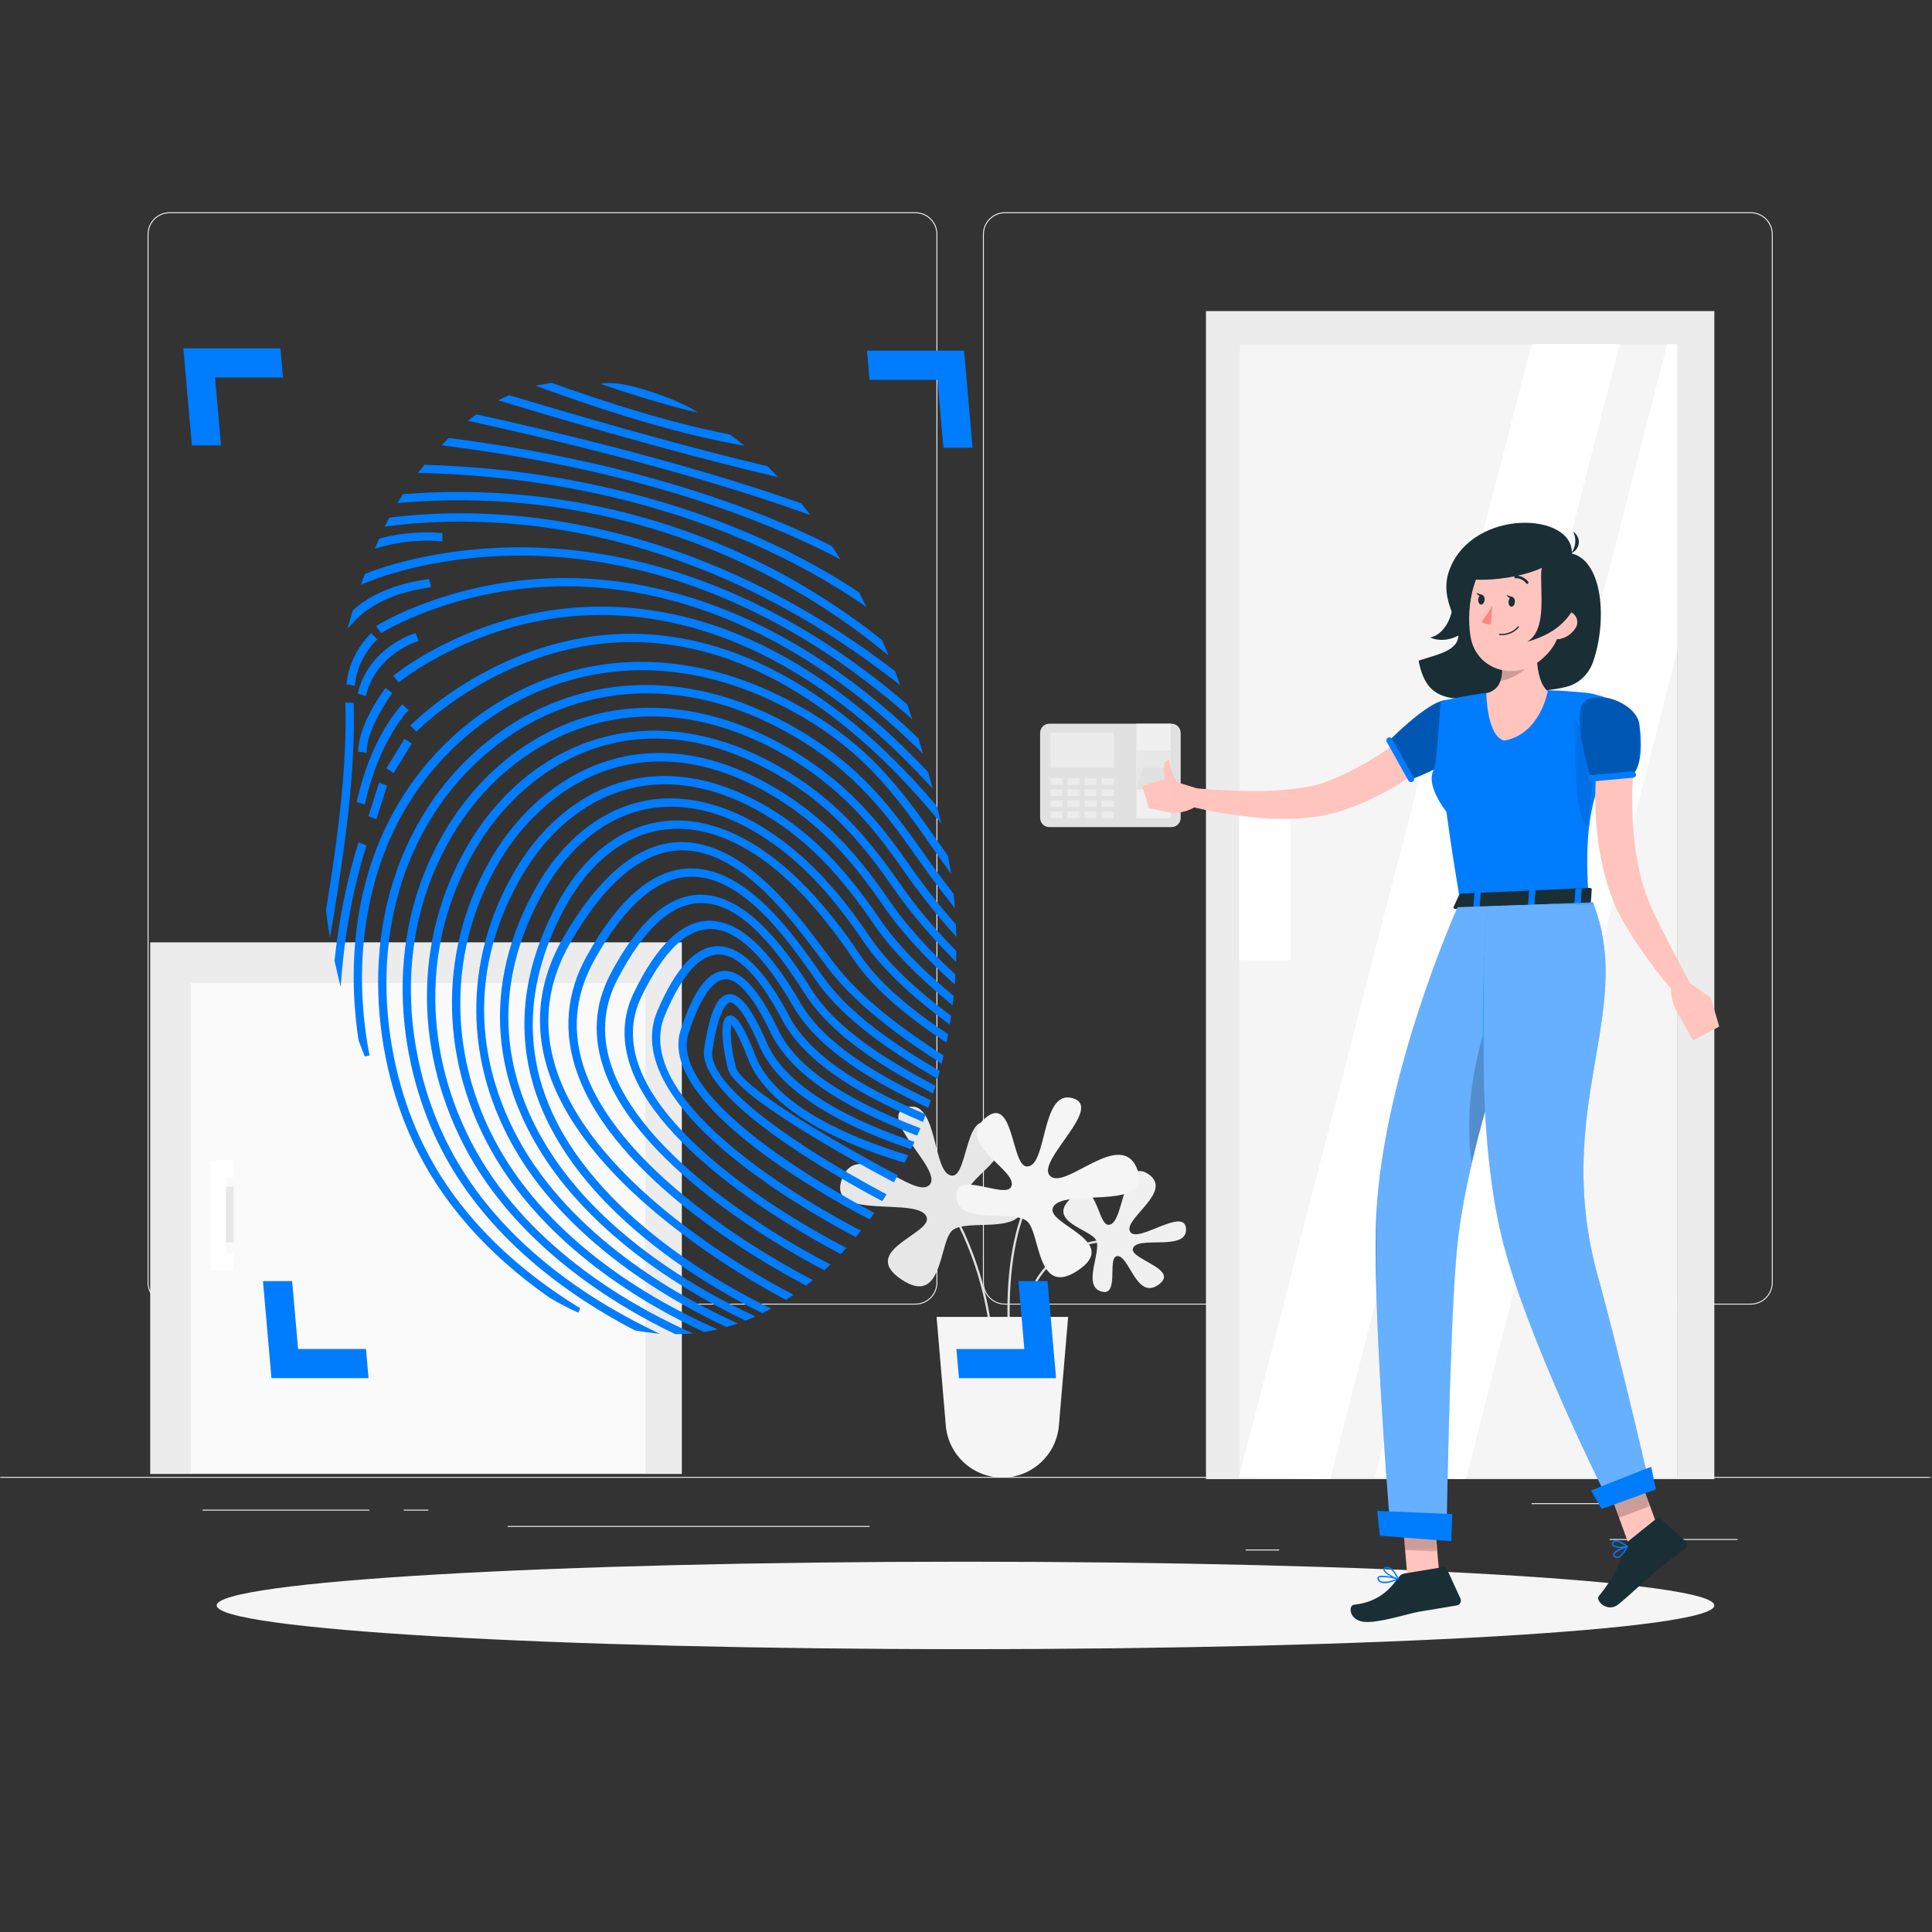 <svg width="667" height="667" viewBox="0 0 667 667" fill="none" xmlns="http://www.w3.org/2000/svg">
<rect x="0" y="0" width="667" height="667" fill="#333333" stroke="none"/>
<g clip-path="url(#clip0_642_2)">
<path d="M555.705 531.659H599.868V531.327H555.705V531.659Z" fill="#ECECEC"/>
<path d="M430.036 535.277H441.627V534.944H430.036V535.277Z" fill="#ECECEC"/>
<path d="M528.781 519.277H554.371V518.944H528.781V519.277Z" fill="#ECECEC"/>
<path d="M69.945 521.519H127.536V521.185H69.945V521.519Z" fill="#ECECEC"/>
<path d="M139.408 521.519H147.852V521.185H139.408V521.519Z" fill="#ECECEC"/>
<path d="M175.295 527.148H300.196V526.815H175.295V527.148Z" fill="#ECECEC"/>
<mask id="mask0_642_2" style="mask-type:luminance" maskUnits="userSpaceOnUse" x="0" y="0" width="667" height="667">
<path d="M0 0H666.667V666.667H0V0Z" fill="white"/>
</mask>
<g mask="url(#mask0_642_2)">
<path d="M58.553 73.603C54.54 73.603 51.276 76.868 51.276 80.881V442.789C51.276 446.802 54.54 450.066 58.553 450.066H316.019C320.029 450.066 323.295 446.802 323.295 442.789V80.881C323.295 76.868 320.029 73.603 316.019 73.603H58.553ZM316.019 450.399H58.553C54.357 450.399 50.943 446.986 50.943 442.789V80.881C50.943 76.685 54.357 73.27 58.553 73.27H316.019C320.213 73.27 323.628 76.685 323.628 80.881V442.789C323.628 446.986 320.213 450.399 316.019 450.399Z" fill="#ECECEC"/>
<path d="M346.949 73.603C342.937 73.603 339.673 76.868 339.673 80.881V442.789C339.673 446.802 342.937 450.066 346.949 450.066H604.414C608.426 450.066 611.692 446.802 611.692 442.789V80.881C611.692 76.868 608.426 73.603 604.414 73.603H346.949ZM604.414 450.399H346.949C342.755 450.399 339.34 446.986 339.34 442.789V80.881C339.34 76.685 342.755 73.27 346.949 73.27H604.414C608.61 73.27 612.025 76.685 612.025 80.881V442.789C612.025 446.986 608.61 450.399 604.414 450.399Z" fill="#ECECEC"/>
<path d="M666.667 510.197H0V509.864H666.667V510.197Z" fill="#ECECEC"/>
<path d="M404.447 249.85H362.259C360.509 249.85 359.09 251.268 359.09 253.018V282.378C359.09 284.127 360.509 285.546 362.259 285.546H404.447C406.197 285.546 407.615 284.127 407.615 282.378V253.018C407.615 251.268 406.197 249.85 404.447 249.85Z" fill="#E1E1E1"/>
<path d="M384.492 265.033H362.66V252.928H384.492V265.033Z" fill="#ECECEC"/>
<path d="M366.799 270.983H362.66V268.707H366.799V270.983Z" fill="#ECECEC"/>
<path d="M366.799 274.811H362.66V272.535H366.799V274.811Z" fill="#ECECEC"/>
<path d="M366.799 278.639H362.66V276.361H366.799V278.639Z" fill="#ECECEC"/>
<path d="M366.799 282.468H362.66V280.192H366.799V282.468Z" fill="#ECECEC"/>
<path d="M372.696 270.983H368.557V268.707H372.696V270.983Z" fill="#ECECEC"/>
<path d="M372.696 274.811H368.557V272.535H372.696V274.811Z" fill="#ECECEC"/>
<path d="M372.696 278.639H368.557V276.361H372.696V278.639Z" fill="#ECECEC"/>
<path d="M372.696 282.468H368.557V280.192H372.696V282.468Z" fill="#ECECEC"/>
<path d="M378.593 270.983H374.455V268.707H378.593V270.983Z" fill="#ECECEC"/>
<path d="M378.593 274.811H374.455V272.535H378.593V274.811Z" fill="#ECECEC"/>
<path d="M378.593 278.639H374.455V276.361H378.593V278.639Z" fill="#ECECEC"/>
<path d="M378.593 282.468H374.455V280.192H378.593V282.468Z" fill="#ECECEC"/>
<path d="M384.492 270.983H380.353V268.707H384.492V270.983Z" fill="#ECECEC"/>
<path d="M384.492 274.811H380.353V272.535H384.492V274.811Z" fill="#ECECEC"/>
<path d="M384.492 278.639H380.353V276.361H384.492V278.639Z" fill="#ECECEC"/>
<path d="M384.492 282.468H380.353V280.192H384.492V282.468Z" fill="#ECECEC"/>
<path d="M404.201 282.468H392.303V249.851H404.201V282.468Z" fill="#F0F0F0"/>
<path d="M404.201 272.535H392.303V258.98H404.201V272.535Z" fill="#E7E7E7"/>
<path d="M392.303 272.535L394.579 265.033H402.546L404.202 272.535H392.303Z" fill="#E1E1E1"/>
<path d="M591.852 107.392V510.664H506.119L506.287 510.007H579.096V118.785H427.744V510.007H474.588L506.119 510.664H416.35V107.392H591.852Z" fill="#ECECEC"/>
<path d="M579.096 118.786V510.007H506.287L506.119 510.665L474.588 510.007H427.744V118.786H579.096Z" fill="#F0F0F0"/>
<path d="M579.096 510.007H427.744V118.785H579.096V510.007Z" fill="#F5F5F5"/>
<path d="M579.096 118.786V224.394L506.287 510.007L506.119 510.665L474.588 510.007L575.62 118.786H579.096Z" fill="white"/>
<path d="M445.493 331.516H427.743V273.1H445.493V331.516Z" fill="white"/>
<path d="M528.784 118.785L427.742 510.011L459.274 510.663L559.173 118.785H528.784Z" fill="white"/>
<path d="M348.277 458.176C348.069 458.176 347.896 458.01 347.889 457.8C346.719 423.05 357.311 409.792 357.417 409.662C357.553 409.496 357.799 409.472 357.964 409.609C358.131 409.746 358.153 409.99 358.017 410.156C357.912 410.285 347.507 423.362 348.667 457.774C348.673 457.988 348.505 458.168 348.291 458.176H348.277Z" fill="#E1E1E1"/>
<path d="M353.227 458.176C353.215 458.176 353.203 458.176 353.191 458.174C352.977 458.154 352.82 457.966 352.839 457.752C353.767 447.59 357.413 439.826 363.675 434.678C373.443 426.649 386.341 427.889 386.469 427.902C386.683 427.925 386.837 428.116 386.816 428.329C386.793 428.542 386.601 428.694 386.389 428.676C386.263 428.661 373.673 427.461 364.163 435.284C358.071 440.294 354.521 447.877 353.613 457.822C353.595 458.025 353.425 458.176 353.227 458.176Z" fill="#E1E1E1"/>
<path d="M378.406 428.123C376.525 424.336 360.926 421.753 369.852 413.533C378.778 405.315 378.749 422.928 382.722 422.863C388.285 422.767 387.204 399.209 396.376 405.289C405.548 411.371 387.314 420.984 390.236 425.337C392.917 429.336 409.104 416.4 409.468 424.305C409.83 432.208 392.225 426.36 391.1 431.127C390.222 434.836 407.572 438.212 399.877 443.595C392.181 448.975 389.716 432.649 385.481 433.705C382.261 434.511 386.565 447.925 380.08 445.831C373.594 443.739 380.385 432.105 378.406 428.123Z" fill="#F0F0F0"/>
<path d="M342.378 462.503C342.182 462.503 342.012 462.353 341.991 462.153C338.892 431.932 325.291 413.473 325.155 413.289C325.026 413.117 325.06 412.873 325.232 412.745C325.404 412.616 325.648 412.652 325.776 412.823C325.915 413.008 339.644 431.641 342.766 462.075C342.787 462.288 342.631 462.477 342.418 462.5C342.404 462.501 342.391 462.503 342.378 462.503Z" fill="#E1E1E1"/>
<path d="M328.815 424.749C324.108 428.662 325.668 451.495 311.116 441.662C296.563 431.829 321.384 425.997 319.966 420.422C317.979 412.618 285.156 421.997 290.663 407.05C296.17 392.105 315.791 414.581 320.948 409.015C325.686 403.905 302.07 385.418 313.082 382.271C324.095 379.125 321.724 405.873 328.815 405.87C334.332 405.867 333.306 380.305 343.45 389.35C353.594 398.397 331.419 407.31 334.32 412.923C336.527 417.19 353.987 406.657 353.2 416.49C352.414 426.322 333.764 420.634 328.815 424.749Z" fill="#E7E7E7"/>
<path d="M365.571 492.176L368.766 454.641H323.338L326.531 492.176C327.395 502.314 335.876 510.104 346.051 510.105C356.227 510.105 364.708 502.314 365.571 492.176Z" fill="#F5F5F5"/>
<path d="M354.571 421.603C359.278 425.515 357.718 448.348 372.27 438.515C386.823 428.683 362 422.851 363.42 417.276C365.407 409.472 398.228 418.85 392.722 403.904C387.216 388.958 367.595 411.435 362.436 405.87C357.699 400.758 381.316 382.271 370.303 379.126C359.291 375.978 361.662 402.727 354.571 402.723C349.054 402.722 350.08 377.158 339.936 386.204C329.792 395.25 351.967 404.163 349.064 409.778C346.859 414.043 329.399 403.511 330.186 413.343C330.972 423.176 349.622 417.487 354.571 421.603Z" fill="#F5F5F5"/>
<path d="M235.393 508.864H51.865V325.336H235.393V508.864Z" fill="#ECECEC"/>
<path d="M222.784 508.531H65.903V339.373H222.784V508.531Z" fill="#FAFAFA"/>
<path d="M80.661 428.927H75.36V409.695H80.661V428.927Z" fill="#E7E7E7"/>
<path d="M78.009 438.543H72.708V400.765H78.009V438.543Z" fill="white"/>
<path d="M80.661 406.496H72.709V400.765H80.661V406.496Z" fill="white"/>
<path d="M80.661 438.517H72.709V432.785H80.661V438.517Z" fill="white"/>
</g>
<mask id="mask1_642_2" style="mask-type:luminance" maskUnits="userSpaceOnUse" x="0" y="0" width="667" height="667">
<path d="M0 0H666.667V666.667H0V0Z" fill="white"/>
</mask>
<g mask="url(#mask1_642_2)">
<path d="M591.852 554.257C591.852 562.595 476.11 569.354 333.334 569.354C190.558 569.354 74.815 562.595 74.815 554.257C74.815 545.919 190.558 539.159 333.334 539.159C476.11 539.159 591.852 545.919 591.852 554.257Z" fill="#F5F5F5"/>
</g>
<mask id="mask2_642_2" style="mask-type:luminance" maskUnits="userSpaceOnUse" x="0" y="0" width="667" height="667">
<path d="M0 0H666.667V666.667H0V0Z" fill="white"/>
</mask>
<g mask="url(#mask2_642_2)">
<path d="M549.981 228.519C548.527 232.695 545.162 235.994 540.877 237.08C540.855 237.086 540.833 237.091 540.811 237.098C538.971 237.566 537.113 237.898 535.226 238.128C534.925 238.176 534.61 238.214 534.309 238.248C527.93 239.004 521.394 238.856 515.009 239.776C514.695 239.826 514.369 239.875 514.054 239.924C510.85 240.428 507.666 241.123 504.434 241.174C503.714 241.186 503.006 241.16 502.285 241.098C499.433 240.858 496.61 239.959 494.483 238.076C491.667 235.574 490.511 231.836 489.747 228.087C491.671 227.488 493.795 226.832 496.131 226.067C513.09 220.491 494.582 211.164 500.586 196.248C508.971 175.399 543.231 176.867 542.661 191.099C553.395 193.754 554.927 214.304 549.981 228.519Z" fill="#1A2E35"/>
<path d="M502.753 203.535C501.974 206.788 501.717 210.18 500.545 213.315C499.373 216.449 497.008 219.423 493.729 220.088C498.669 222.284 504.768 219.871 508.11 215.621C511.453 211.372 512.505 205.743 512.616 200.337C512.641 199.087 512.841 197.579 511.956 196.697C505.657 190.431 503.532 200.28 502.753 203.535Z" fill="#1A2E35"/>
<path d="M498.016 259.207C497.548 259.651 497.13 260.033 496.724 260.41C496.382 260.722 496.039 261.034 495.671 261.35C494.895 262.034 494.13 262.65 493.346 263.295C491.79 264.534 490.21 265.777 488.595 266.925C488.271 267.153 487.936 267.386 487.607 267.591C487.287 267.833 486.962 268.05 486.632 268.254C486.366 268.445 486.096 268.623 485.835 268.787C483.418 270.39 480.963 271.886 478.436 273.294C476.619 274.293 474.76 275.225 472.875 276.097C471.12 276.914 469.326 277.675 467.516 278.374L464.671 279.403C463.696 279.73 462.723 280.005 461.77 280.314L460.304 280.754L458.726 281.154C457.682 281.406 456.632 281.634 455.61 281.805C447.686 282.947 439.648 283.029 431.702 282.039C427.839 281.63 424.003 281.059 420.212 280.399C417.543 279.937 414.904 279.389 412.255 278.739C411.146 278.475 410.03 278.187 408.908 277.874L410.068 271.91C411.126 272.005 412.195 272.095 413.266 272.187C415.879 272.403 418.528 272.599 421.147 272.725C424.838 272.889 428.536 273.09 432.214 273.089C439.335 273.243 446.46 272.633 453.459 271.235C454.271 271.05 455.063 270.829 455.851 270.597L456.998 270.23L458.223 269.755C459.031 269.441 459.832 269.205 460.676 268.818L463.046 267.742C466.244 266.271 469.382 264.645 472.428 262.846C474.526 261.601 476.591 260.273 478.619 258.887C479.022 258.614 479.423 258.327 479.823 258.042C480.072 257.881 480.316 257.709 480.559 257.523C480.816 257.347 481.084 257.157 481.339 256.969C481.416 256.913 481.494 256.855 481.572 256.799C482.942 255.825 484.27 254.782 485.586 253.742L487.608 252.061C488.26 251.51 488.974 250.893 489.491 250.437L495.814 256.941L498.016 259.207Z" fill="#FFC4BE"/>
<path d="M414.568 272.594L402.693 268.907L404.87 280.743C404.87 280.743 411.237 280.714 414.282 277.02L414.568 272.594Z" fill="#FFC4BE"/>
<path d="M394.356 271.334L396.633 279.043L404.871 280.743L402.692 268.907L394.356 271.334Z" fill="#FFC4BE"/>
<path d="M403.736 272.242C403.736 272.242 401.582 268.852 401.718 265.339C401.842 262.163 403.642 262.392 403.642 262.392C403.642 262.392 403.302 266.156 408.238 272.523L408.357 272.687L403.736 272.242Z" fill="#FFC4BE"/>
<path d="M506.708 255.932C505.682 259.03 501.825 261.922 497.786 264.195C493.984 266.362 490.026 267.968 488.18 268.676C487.502 268.935 487.106 269.078 487.106 269.078L486.633 268.254L480.56 257.523L479.556 255.746C479.556 255.746 479.881 255.412 480.44 254.856C482.662 252.688 488.64 247.006 493.797 243.854C496.31 242.332 498.625 241.412 500.214 241.787C507.418 243.438 508.722 249.914 506.708 255.932Z" fill="#007CFF"/>
<mask id="mask3_642_2" style="mask-type:luminance" maskUnits="userSpaceOnUse" x="479" y="241" width="29" height="29">
<path d="M479.556 241.704H507.563V269.077H479.556V241.704Z" fill="white"/>
</mask>
<g mask="url(#mask3_642_2)">
<g opacity="0.3">
<path d="M506.708 255.932C505.682 259.03 501.825 261.922 497.786 264.195C493.984 266.362 490.026 267.968 488.18 268.676C487.502 268.935 487.106 269.078 487.106 269.078L486.633 268.254L480.56 257.523L479.556 255.746C479.556 255.746 479.881 255.412 480.44 254.856C482.662 252.688 488.64 247.006 493.797 243.854C496.31 242.332 498.625 241.412 500.214 241.787C507.418 243.438 508.722 249.914 506.708 255.932Z" fill="black"/>
</g>
</g>
<path d="M488.18 268.677C488.33 269.161 488.108 269.665 487.648 269.913C487.162 270.166 486.555 270.007 486.255 269.545L485.835 268.787L479.823 258.042L478.764 256.134C478.478 255.618 478.652 254.969 479.17 254.681L479.182 254.678C479.274 254.631 479.358 254.599 479.456 254.577C479.8 254.498 480.175 254.606 480.44 254.857C480.506 254.919 480.578 255.006 480.624 255.099L481.571 256.799L487.607 267.591L488.114 268.498C488.14 268.557 488.166 268.615 488.18 268.677Z" fill="#007CFF"/>
<path d="M553.265 240.442C557.514 242.395 558.038 243.526 557.368 246.594C556.066 252.558 554.994 257.835 554.113 262.575C553.901 263.719 553.701 264.838 553.512 265.919C553.468 266.123 553.437 266.326 553.406 266.528V266.542C553.364 266.758 553.333 266.948 553.29 267.152C553.237 267.47 553.185 267.787 553.121 268.092C548.914 277.772 547.193 289.547 548.286 306.895C548.369 308.204 548.392 309.543 548.453 310.906L546.293 310.919L544.108 310.932L529.837 310.97L527.665 310.983L511.006 311.091L508.834 311.118L504.11 311.144C503.984 310.404 503.869 309.688 503.742 308.972V308.96C502.526 301.702 501.501 295.219 500.654 289.451C500.17 286.158 499.734 283.091 499.356 280.25C499.356 280.25 492.237 271.468 494.838 266.083C496.369 262.922 497.076 243.58 497.349 242.75C497.613 242.008 497.838 241.924 497.838 241.924C499.142 241.639 500.458 241.364 501.776 241.116C505.652 240.335 509.557 239.679 513.481 239.148C514.85 238.962 516.209 238.787 517.581 238.638C522.973 238.219 528.388 238.092 533.801 238.267C534.141 238.268 534.47 238.268 534.812 238.295C536.128 238.336 537.456 238.403 538.773 238.483C540.342 238.567 541.926 238.688 543.485 238.822C546.614 239.103 546.636 238.988 549.736 239.486C549.736 239.486 553.248 240.434 553.265 240.442Z" fill="#007CFF"/>
<path d="M531.421 214.851C530.313 221.726 529.398 234.262 534.335 238.656C534.335 238.656 531.803 253.454 519.321 255.688C513.291 254.178 513.129 239.38 513.129 239.38C520.633 237.292 518.122 229.799 518.658 222.212L531.421 214.851Z" fill="#FFC4BE"/>
<mask id="mask4_642_2" style="mask-type:luminance" maskUnits="userSpaceOnUse" x="517" y="214" width="12" height="22">
<path d="M517.191 214.852H528.908V235.239H517.191V214.852Z" fill="white"/>
</mask>
<g mask="url(#mask4_642_2)">
<g opacity="0.2">
<path d="M517.191 214.853C518.469 220.289 519.885 229.409 517.933 235.24C521.951 234.396 527.851 231.2 528.687 227.708C528.924 225.32 528.971 222.917 528.825 220.522L517.191 214.853Z" fill="black"/>
</g>
</g>
<path d="M540.462 205.874C538.965 217.202 538.577 222.022 532.429 227.454C523.177 235.623 509.601 231.311 507.68 219.782C505.946 209.391 508.68 192.631 520.129 188.878C528.302 186.171 537.121 190.603 539.828 198.775C540.585 201.061 540.801 203.491 540.462 205.874Z" fill="#FFC4BE"/>
<path d="M537.75 192.321C530.777 199.961 508.631 201.385 505.266 199.278C512.07 189.794 522.567 184.434 528.531 185.684C534.497 186.934 537.75 192.321 537.75 192.321Z" fill="#1A2E35"/>
<path d="M542.494 191.072C542.463 191.082 542.431 191.07 542.398 191.07C542.334 191.153 542.282 191.242 542.215 191.322L542.494 191.072Z" fill="#1A2E35"/>
<path d="M542.69 190.896L542.494 191.072C542.582 191.043 542.661 190.984 542.69 190.896Z" fill="#1A2E35"/>
<path d="M542.398 191.07C542.419 191.042 542.439 191.012 542.459 190.984C542.395 191.011 542.335 191.044 542.27 191.067C542.308 191.087 542.354 191.07 542.398 191.07Z" fill="#1A2E35"/>
<path d="M543.159 183.578C544.325 185.918 544.018 188.892 542.459 190.984C543.839 190.42 544.882 189.084 545.058 187.602C545.242 186.05 544.474 184.422 543.159 183.578Z" fill="#1A2E35"/>
<path d="M543.785 217.046C542.56 218.888 540.654 220.169 538.486 220.609C535.62 221.16 534.42 218.541 535.414 215.956C536.302 213.617 538.893 210.569 541.666 211.12C543.684 211.602 544.929 213.629 544.446 215.648C544.325 216.154 544.1 216.63 543.785 217.046Z" fill="#FFC4BE"/>
<path d="M533.579 193.202C531.859 195.211 532.046 198.09 532.082 200.734C532.189 208.471 533.107 218.177 527.201 221.562C534.187 219.615 539.777 216.317 543.337 210.001C546.153 205.007 546.034 201.961 543.873 196.615C542.267 192.645 537.457 188.671 533.579 193.202Z" fill="#1A2E35"/>
<mask id="mask5_642_2" style="mask-type:luminance" maskUnits="userSpaceOnUse" x="543" y="248" width="9" height="38">
<path d="M543.625 248.177H551.151V285.345H543.625V248.177Z" fill="white"/>
</mask>
<g mask="url(#mask5_642_2)">
<g opacity="0.1">
<path d="M543.682 248.178C543.682 248.178 543.196 268.962 545.067 278.173C546.936 287.382 548.304 285.094 548.304 285.094C548.304 285.094 549.203 270.79 550.931 266.799C552.658 262.809 543.682 248.178 543.682 248.178Z" fill="black"/>
</g>
</g>
<path d="M563.908 265.445C563.79 266.848 563.703 268.572 563.628 270.158C563.552 271.744 563.511 273.412 563.512 275.044C563.532 278.309 563.523 281.582 563.766 284.828C564.143 291.248 565.135 297.616 566.73 303.846C567.162 305.316 567.606 306.886 568.111 308.312C568.618 309.738 569.218 311.213 569.839 312.688C571.131 315.653 572.606 318.665 574.123 321.66C577.168 327.64 580.418 333.668 583.622 339.661L578.51 343.257C573.9 337.954 569.615 332.381 565.676 326.564C563.695 323.65 561.799 320.664 560.04 317.468C559.162 315.861 558.304 314.236 557.531 312.449C556.756 310.662 556.186 308.961 555.528 307.204C553.266 300.242 551.826 293.041 551.24 285.744C550.894 282.149 550.732 278.538 550.755 274.926C550.74 273.104 550.8 271.328 550.895 269.525C550.988 267.722 551.096 265.98 551.326 263.969L563.908 265.445Z" fill="#FFC4BE"/>
<path d="M581.951 338.353L590.611 344.422L580.035 351.197C580.035 351.197 575.333 344.797 577.439 338.289L581.951 338.353Z" fill="#FFC4BE"/>
<path d="M593.553 354.414L584.469 359.215L580.044 351.207L590.609 344.422L593.553 354.414Z" fill="#FFC4BE"/>
<path d="M565.965 250.035C567.963 265.062 563.458 267.506 563.458 267.506L549.391 268.859C549.391 268.859 542.471 247.911 546.549 242.785C550.794 237.443 564.991 242.749 565.965 250.035Z" fill="#007CFF"/>
<mask id="mask6_642_2" style="mask-type:luminance" maskUnits="userSpaceOnUse" x="545" y="240" width="22" height="29">
<path d="M545.263 240.611H566.476V268.859H545.263V240.611Z" fill="white"/>
</mask>
<g mask="url(#mask6_642_2)">
<g opacity="0.3">
<path d="M565.965 250.035C567.963 265.062 563.458 267.506 563.458 267.506L549.391 268.859C549.391 268.859 542.471 247.911 546.549 242.785C550.794 237.443 564.991 242.749 565.965 250.035Z" fill="black"/>
</g>
</g>
<path d="M564.788 267.3C564.843 267.901 564.399 268.433 563.798 268.488C563.798 268.488 563.794 268.489 563.791 268.489L549.49 269.802C548.888 269.857 548.356 269.414 548.302 268.813C548.302 268.81 548.302 268.806 548.302 268.806C548.239 268.213 548.67 267.682 549.263 267.62C549.274 267.618 549.286 267.618 549.298 267.617L563.588 266.312C564.191 266.258 564.726 266.698 564.788 267.3Z" fill="#007CFF"/>
<path d="M503.757 308.92L501.806 313.178C501.656 313.512 502.016 313.84 502.59 313.801L548.47 311.725C548.897 311.718 549.236 311.482 549.257 311.232L549.528 307.034C549.549 306.742 549.174 306.504 548.709 306.522L504.525 308.504C504.216 308.504 503.926 308.66 503.757 308.92Z" fill="#1A2E35"/>
<path d="M510.325 313.965L509.066 314.006C508.813 314.016 508.617 313.892 508.628 313.746L509.028 308.293C508.984 308.15 509.248 307.994 509.502 307.985L510.773 307.94C511.014 307.936 511.224 308.054 511.2 308.205L510.812 313.654C510.738 313.856 510.538 313.984 510.325 313.965Z" fill="#007CFF"/>
<path d="M545.201 312.694L543.943 312.734C543.689 312.743 543.493 312.619 543.499 312.461L543.899 307.007C543.855 306.865 544.119 306.71 544.374 306.701L545.645 306.655C545.878 306.581 546.095 306.77 546.075 306.933L545.687 312.383C545.681 312.542 545.454 312.685 545.201 312.694Z" fill="#007CFF"/>
<path d="M529.206 313.343L527.935 313.388C527.702 313.463 527.484 313.273 527.504 313.109L527.892 307.66C527.847 307.517 528.13 307.371 528.383 307.363L529.638 307.308C529.891 307.299 530.088 307.423 530.08 307.581L529.679 313.036C529.674 313.195 529.414 313.276 529.206 313.343Z" fill="#007CFF"/>
<path d="M522.994 207.849C522.929 208.769 522.379 209.472 521.786 209.445C521.191 209.42 520.739 208.62 520.805 207.7C520.87 206.78 521.419 206.077 522.013 206.102C522.606 206.129 523.059 206.929 522.994 207.849Z" fill="#1A2E35"/>
<path d="M512.538 207.118C512.459 208.043 511.924 208.741 511.316 208.719C510.71 208.697 510.27 207.894 510.344 206.955C510.419 206.018 510.946 205.338 511.552 205.359C512.159 205.382 512.639 206.173 512.538 207.118Z" fill="#1A2E35"/>
<path d="M511.818 205.432L509.656 204.69C509.656 204.69 510.641 206.404 511.818 205.432Z" fill="#1A2E35"/>
<path d="M515.189 208.906C514.213 210.958 512.963 212.866 511.473 214.581C512.379 215.328 513.57 215.636 514.725 215.422L515.189 208.906Z" fill="#FF857F"/>
<path d="M519.438 219.214C518.874 219.285 518.303 219.297 517.737 219.253C517.609 219.246 517.51 219.138 517.517 219.01V219.009C517.535 218.886 517.642 218.798 517.765 218.801C520.113 219.022 522.425 218.105 523.981 216.333C524.041 216.229 524.17 216.188 524.279 216.238C524.383 216.281 524.434 216.401 524.39 216.505C524.386 216.517 524.381 216.526 524.374 216.537C523.139 218.038 521.369 218.998 519.438 219.214Z" fill="#1A2E35"/>
<path d="M527.309 201.585C527.151 201.605 526.995 201.539 526.898 201.415C526.053 200.269 524.702 199.605 523.278 199.634C523.03 199.649 522.813 199.465 522.789 199.218C522.766 198.97 522.949 198.751 523.195 198.729C523.198 198.729 523.202 198.729 523.205 198.729C524.93 198.671 526.574 199.465 527.603 200.849C527.754 201.046 527.723 201.326 527.534 201.485C527.469 201.537 527.391 201.57 527.309 201.585Z" fill="#1A2E35"/>
<path d="M508.771 200.542C508.617 200.589 508.452 200.549 508.337 200.437C508.157 200.266 508.148 199.982 508.319 199.802L508.321 199.8C509.481 198.524 511.192 197.897 512.903 198.121C513.14 198.153 513.308 198.373 513.275 198.61C513.273 198.624 513.271 198.636 513.269 198.648C513.22 198.89 512.985 199.049 512.741 199.001H512.739C511.328 198.841 509.928 199.37 508.975 200.421C508.919 200.48 508.849 200.521 508.771 200.542Z" fill="#1A2E35"/>
<path d="M476.706 545.831C476.359 545.666 476.12 545.347 476.058 544.982C476.015 544.87 476.048 544.743 476.134 544.663C476.282 544.544 476.456 544.475 476.646 544.47L476.647 544.507C478.438 544.443 480.24 544.67 481.963 545.178C480.567 545.694 477.942 546.482 476.706 545.831ZM482.675 544.951C482.65 544.939 482.638 544.939 482.599 544.927C482.28 544.838 481.336 544.582 480.255 544.366C478.511 544.011 476.392 543.746 475.744 544.36C475.536 544.546 475.471 544.851 475.556 545.114C475.65 545.615 475.98 546.032 476.43 546.256C477.302 546.619 478.264 546.686 479.179 546.464C480.17 546.264 481.146 545.99 482.08 545.616C482.279 545.546 482.454 545.476 482.64 545.382L482.652 545.38C482.666 545.38 482.69 545.379 482.703 545.366C482.79 545.338 482.85 545.248 482.834 545.147C482.843 545.058 482.778 544.971 482.675 544.951Z" fill="#007CFF"/>
<path d="M497.265 547.931L486.24 548.566L483.901 520.9L494.913 520.262L497.265 547.931Z" fill="#FFC4BE"/>
<path d="M573.013 529.096L562.324 533.208L553.137 508.06L563.824 503.962L573.013 529.096Z" fill="#FFC4BE"/>
<path d="M561.945 532.245L572.017 524.156C572.375 523.866 572.891 523.885 573.229 524.2L581.835 532C582.555 532.716 582.561 533.88 581.846 534.6C581.795 534.652 581.741 534.7 581.683 534.745C578.13 537.5 576.263 538.66 571.885 542.222C569.155 544.461 562.493 550.878 558.722 553.894C554.949 556.913 550.651 552.598 552.003 551.018C557.83 543.84 560.138 537.897 560.903 534.01C561.037 533.32 561.405 532.697 561.945 532.245Z" fill="#1A2E35"/>
<path d="M484.807 543.242L498.268 541.018C498.784 540.928 499.296 541.2 499.511 541.678L504.197 551.85C504.597 552.701 504.233 553.714 503.383 554.114C503.233 554.185 503.073 554.233 502.909 554.258C498.167 555.074 495.921 555.392 489.999 556.402C486.343 557.001 475.884 560.486 470.816 559.908C465.748 559.33 465.38 554.233 467.491 554.008C476.911 553.005 480.689 547.426 483.068 544.312C483.492 543.749 484.113 543.366 484.807 543.242Z" fill="#1A2E35"/>
<mask id="mask7_642_2" style="mask-type:luminance" maskUnits="userSpaceOnUse" x="483" y="520" width="14" height="16">
<path d="M483.899 520.279H496.227V535.662H483.899V520.279Z" fill="white"/>
</mask>
<g mask="url(#mask7_642_2)">
<g opacity="0.2">
<path d="M483.898 520.913L485.106 535.167L496.228 535.662L494.924 520.278L483.898 520.913Z" fill="black"/>
</g>
</g>
<mask id="mask8_642_2" style="mask-type:luminance" maskUnits="userSpaceOnUse" x="554" y="506" width="16" height="18">
<path d="M554.24 506.931H569.673V523.993H554.24V506.931Z" fill="white"/>
</mask>
<g mask="url(#mask8_642_2)">
<g opacity="0.2">
<path d="M564.929 506.931L554.24 511.042L558.986 523.994L569.674 519.896L564.929 506.931Z" fill="black"/>
</g>
</g>
<path d="M503.219 313.207C503.219 313.207 476.148 373.502 474.992 423.707C474.216 457.335 479.944 527.053 479.944 527.053L499.373 531.15C499.373 531.15 500.409 459.713 502.896 432.119C507.145 384.902 537.403 312.002 537.403 312.002L503.219 313.207Z" fill="#007CFF"/>
<mask id="mask9_642_2" style="mask-type:luminance" maskUnits="userSpaceOnUse" x="474" y="312" width="64" height="220">
<path d="M474.92 312.001H537.403V531.149H474.92V312.001Z" fill="white"/>
</mask>
<g mask="url(#mask9_642_2)">
<g opacity="0.4">
<path d="M503.219 313.207C503.219 313.207 476.148 373.502 474.992 423.707C474.216 457.335 479.944 527.053 479.944 527.053L499.373 531.15C499.373 531.15 500.409 459.713 502.896 432.119C507.145 384.902 537.403 312.002 537.403 312.002L503.219 313.207Z" fill="white"/>
</g>
</g>
<mask id="mask10_642_2" style="mask-type:luminance" maskUnits="userSpaceOnUse" x="507" y="335" width="17" height="67">
<path d="M507.132 335.52H523.427V401.668H507.132V335.52Z" fill="white"/>
</mask>
<g mask="url(#mask10_642_2)">
<g opacity="0.2">
<path d="M519.806 335.521L523.427 349.342C517.439 366.517 512.317 383.981 508.079 401.667C503.87 375.389 514.759 347.306 519.806 335.521Z" fill="black"/>
</g>
</g>
<path d="M476.37 530.19L501.042 532.078L501.386 522.701L475.455 521.63L476.37 530.19Z" fill="#007CFF"/>
<path d="M513.423 312.965C513.423 312.965 507.909 381.522 518.042 425.405C526.226 460.845 555.542 518.61 555.542 518.61L568.907 510.096C568.907 510.096 558.449 464.989 551.771 441.146C535.39 382.661 564.909 349.356 549.909 311.496L513.423 312.965Z" fill="#007CFF"/>
<mask id="mask11_642_2" style="mask-type:luminance" maskUnits="userSpaceOnUse" x="511" y="311" width="58" height="208">
<path d="M511.925 311.496H568.908V518.611H511.925V311.496Z" fill="white"/>
</mask>
<g mask="url(#mask11_642_2)">
<g opacity="0.4">
<path d="M513.423 312.965C513.423 312.965 507.909 381.522 518.042 425.405C526.226 460.845 555.542 518.61 555.542 518.61L568.907 510.096C568.907 510.096 558.449 464.989 551.771 441.146C535.39 382.661 564.909 349.356 549.909 311.496L513.423 312.965Z" fill="white"/>
</g>
</g>
<path d="M552.973 520.938L571.681 514.198L570.042 506.391L549.27 514.57L552.973 520.938Z" fill="#007CFF"/>
<path d="M561.307 534.379C561.295 534.379 561.295 534.379 561.282 534.392C561.021 534.856 560.771 535.283 560.518 535.644C559.774 536.732 559.038 537.39 558.423 537.5C558.058 537.538 557.686 537.375 557.474 537.067C557.355 536.958 557.299 536.795 557.333 536.642C557.546 535.89 559.411 535.052 560.783 534.562C560.958 534.492 561.133 534.436 561.282 534.392C561.282 534.38 561.294 534.354 561.306 534.342L561.307 534.379ZM561.943 533.788C561.93 533.776 561.93 533.776 561.918 533.776C561.905 533.764 561.891 533.752 561.853 533.728C561.814 533.718 561.751 533.719 561.701 533.734C561.601 533.762 561.314 533.86 560.915 533.988C560.578 534.115 560.141 534.268 559.705 534.448L559.693 534.45C558.474 534.971 557.134 535.688 556.909 536.467C556.833 536.786 556.919 537.111 557.141 537.331C557.366 537.614 557.69 537.816 558.046 537.906C558.173 537.912 558.311 537.896 558.449 537.866C559.053 537.782 559.655 537.331 560.202 536.718L560.214 536.704C560.933 535.92 561.539 534.89 561.93 534.118C561.953 534.078 561.965 534.052 561.977 534.027C561.989 534.015 561.989 534.002 561.989 533.988C562.001 533.963 561.999 533.951 561.999 533.924C561.997 533.875 561.982 533.824 561.943 533.788Z" fill="#007CFF"/>
<path d="M557.012 533.293C556.945 533.194 556.837 533.021 557.041 532.698C557.184 532.453 557.444 532.305 557.721 532.269C557.922 532.25 558.137 532.256 558.341 532.298C559.298 532.581 560.212 533.041 561.004 533.657C561.094 533.717 561.185 533.789 561.277 533.862C561.164 533.878 561.05 533.908 560.937 533.912C559.593 534.11 557.526 533.932 557.012 533.293ZM561.917 533.776C561.904 533.765 561.892 533.753 561.853 533.728C561.748 533.63 561.514 533.449 561.19 533.221C560.31 532.596 558.773 531.652 557.654 531.818C557.252 531.87 556.893 532.097 556.665 532.433C556.386 532.772 556.39 533.238 556.642 533.572C557.061 533.986 557.601 534.245 558.184 534.313C558.68 534.396 559.188 534.454 559.693 534.449L559.705 534.448C560.084 534.448 560.462 534.422 560.828 534.382C561.178 534.333 561.517 534.258 561.856 534.17C561.88 534.156 561.905 534.144 561.929 534.117C561.953 534.078 561.965 534.052 561.977 534.028C561.989 534.014 561.988 534.001 561.988 533.988C562 533.964 562 533.95 561.998 533.925C561.997 533.876 561.97 533.825 561.917 533.776Z" fill="#007CFF"/>
<path d="M478.016 541.805C478.002 541.742 477.996 541.578 478.446 541.449L478.634 541.391C480.33 541.129 481.775 543.77 482.292 544.825C480.567 544.254 478.046 542.625 478.016 541.805ZM482.946 545.093C482.932 545.055 482.876 544.918 482.767 544.707C482.222 543.563 480.516 540.327 478.33 540.999C477.691 541.185 477.54 541.545 477.55 541.809C477.576 542.578 478.888 543.606 480.255 544.366C480.847 544.699 481.451 544.969 481.963 545.177C482.091 545.211 482.219 545.257 482.322 545.291C482.436 545.326 482.539 545.359 482.64 545.382L482.654 545.381L482.742 545.402C482.792 545.389 482.854 545.361 482.904 545.322C482.952 545.257 482.974 545.179 482.946 545.093Z" fill="#007CFF"/>
<path d="M522.275 206.164L520.111 205.42C520.111 205.42 521.113 207.188 522.275 206.164Z" fill="#1A2E35"/>
</g>
<mask id="mask12_642_2" style="mask-type:luminance" maskUnits="userSpaceOnUse" x="0" y="0" width="667" height="667">
<path d="M0 0H666.667V666.667H0V0Z" fill="white"/>
</mask>
<g mask="url(#mask12_642_2)">
<path d="M253.807 153.294L257.1 153.897L254.38 151.79C253.649 151.225 252.908 150.67 252.167 150.128L251.993 150.001L251.788 149.961C234.896 146.71 214.329 140.756 190.656 132.264L190.449 132.189L190.241 132.217C189.456 132.322 188.672 132.452 187.892 132.602L184.939 133.177L187.896 134.249C213.697 143.61 235.873 150.017 253.807 153.294Z" fill="#007CFF"/>
<path d="M265.978 164.098L268.634 164.724L266.705 162.702C266.204 162.177 265.681 161.662 265.146 161.15L264.956 160.968L264.706 160.908C241.128 155.306 211.3 147.1 176.05 136.516L175.738 136.422L175.458 136.549C174.942 136.782 174.428 137.026 173.916 137.284L172.02 138.23L174.173 138.877C210.966 149.934 241.854 158.421 265.978 164.098Z" fill="#007CFF"/>
<path d="M277.176 176.908L279.788 177.84L278.066 175.617C277.81 175.286 277.55 174.964 277.292 174.641L276.95 174.214L276.921 173.877L276.338 173.672C255.953 166.47 220.062 155.328 164.848 143.136L164.48 143.054L164.189 143.262C163.784 143.553 163.389 143.845 162.985 144.161L161.556 145.277L163.437 145.692C220.037 158.156 256.529 169.546 277.176 176.908Z" fill="#007CFF"/>
<path d="M287.496 191.756L290.163 193.124L288.552 190.588C288.165 189.978 287.779 189.368 287.38 188.758L287.237 188.538L287.004 188.421C262.459 176.06 219.695 159.576 155.356 151.257L154.957 151.205L154.687 151.472C154.343 151.81 154 152.148 153.659 152.509L152.485 153.749L154.273 153.977C219.809 162.334 262.893 179.134 287.496 191.756Z" fill="#007CFF"/>
<path d="M270.159 192.529C279.491 197.143 288.371 202.28 296.551 207.797L299.158 209.556L297.754 206.769C297.475 206.216 297.189 205.676 296.902 205.133L296.775 204.893L296.75 204.616L296.363 204.36C288.57 199.209 280.142 194.381 271.311 190.009C245.965 177.459 203.815 162.148 146.957 160.484L146.55 160.472L146.311 160.777C146.026 161.14 145.73 161.501 145.423 161.875L144.282 163.261L146.161 163.309C202.906 164.791 244.913 180.017 270.159 192.529Z" fill="#007CFF"/>
<path d="M151.864 186.843L152.722 186.916L152.73 184.062L151.864 183.988C143.344 183.272 135.956 184.615 131.258 185.868L130.903 185.962L130.755 186.291C130.552 186.743 130.35 187.206 130.147 187.68L129.408 189.423L131.248 188.898C135.938 187.559 143.318 186.118 151.864 186.843Z" fill="#007CFF"/>
<path d="M271.111 201.89C282.894 208.45 294.037 215.972 304.23 224.246L306.717 226.264L305.534 223.34C305.238 222.609 304.921 221.889 304.603 221.181L304.507 220.966L304.322 220.82C294.418 212.929 283.677 205.738 272.395 199.448C244.227 183.746 198.299 165.994 139.477 170.578L139.079 170.609L138.875 170.936C138.634 171.321 138.393 171.718 138.15 172.116L138.866 172.658L138.118 172.169L137.213 173.661L139.01 173.514C197.483 168.716 243.121 186.297 271.111 201.89Z" fill="#007CFF"/>
<path d="M182.234 181.35C212.807 184.723 259.536 196.734 308.522 234.796L310.8 236.568L309.819 233.906C309.643 233.427 309.454 232.94 309.266 232.459L309.104 232.044L309.079 231.754L308.744 231.495C259.631 193.795 212.85 181.867 182.254 178.499C161.894 176.266 145.228 177.348 134.834 178.65L134.427 178.7L132.798 181.827L134.551 181.599C144.999 180.24 161.751 179.094 182.234 181.35Z" fill="#007CFF"/>
<path d="M126.581 291.906L123.85 290.792L123.575 291.561C123.519 291.716 117.863 308.536 115.506 331.592L115.494 331.724L115.522 331.858C115.775 333.056 116.054 334.254 116.343 335.452L117.595 340.652L118.038 335.468C120.134 310.91 126.226 292.904 126.297 292.702L126.581 291.906Z" fill="#007CFF"/>
<path d="M122.111 243.527L122.087 242.669L119.215 242.499L119.239 243.355C119.738 261.343 117.675 283.187 112.554 314.184L112.534 314.313L112.55 314.436C112.711 315.759 112.894 317.06 113.089 318.36L113.902 323.791L114.79 318.52C120.363 285.472 122.622 262.344 122.111 243.527Z" fill="#007CFF"/>
<path d="M129.938 282.831L133.622 271.247L130.869 270.189L127.201 281.767L129.938 282.831Z" fill="#007CFF"/>
<path d="M122.566 235.962C123.655 227.102 129.595 221.364 129.644 221.318L130.271 220.752L128.192 218.604L127.598 219.144C127.531 219.204 120.936 225.428 119.712 235.368L119.61 236.206L122.462 236.804L122.566 235.962Z" fill="#007CFF"/>
<path d="M123.69 259.545L126.569 259.888L126.599 259.038C126.871 251.27 134.646 240.421 134.987 239.949L135.461 239.286L133.105 237.488L132.618 238.144C132.267 238.617 124.037 249.821 123.721 258.69L123.69 259.545Z" fill="#007CFF"/>
<path d="M140.484 245.843L141.094 245.255L138.902 243.152L138.332 243.763C137.306 244.863 128.163 255.107 123.308 276.076L123.118 276.899L125.928 277.754L126.116 276.942C131.024 255.731 140.402 245.928 140.484 245.843Z" fill="#007CFF"/>
<path d="M142.139 256.713L139.653 255.058L133.392 265.25L135.877 266.905L142.139 256.713Z" fill="#007CFF"/>
<path d="M143.732 221.593L144.525 221.342L143.457 218.6L142.654 218.854C142.045 219.046 127.698 223.749 123.721 238.576L123.502 239.388L126.28 240.334L126.496 239.529C130.122 226.046 143.177 221.768 143.732 221.593Z" fill="#007CFF"/>
<path d="M147.99 202.846L148.837 202.724L148.16 199.893L147.328 200.013C133.749 201.981 126.016 206.881 121.918 210.645L121.64 210.913L121.661 211.153L119.946 217.092L122.486 214.346C125.6 210.98 133.052 205.009 147.99 202.846Z" fill="#007CFF"/>
<path d="M186.277 191.938C216.767 193.121 263.445 203.521 312.663 246.342L314.969 248.349L314.01 245.51C313.79 244.855 313.569 244.199 313.339 243.555L313.315 243.283L313.019 243.029C263.541 200.554 216.679 190.246 186.082 189.078C154.709 187.859 132.378 195.611 126.281 198.014L125.971 198.135L125.85 198.446C125.697 198.839 125.553 199.249 125.41 199.654L124.623 201.873L126.511 201.087C130.721 199.337 153.383 190.665 186.277 191.938Z" fill="#007CFF"/>
<path d="M189.905 199.651C155.073 200.97 131.596 215.096 130.602 215.704L129.885 216.139L131.578 218.591L132.276 218.164C133.237 217.578 156.2 203.778 190.312 202.511C220.561 201.362 266.996 210.072 316.384 258.034L318.657 260.242L317.782 257.272C317.569 256.546 317.345 255.831 317.121 255.116L317.048 254.884L316.869 254.712C267.176 207.135 220.397 198.516 189.905 199.651Z" fill="#007CFF"/>
<path d="M254.411 218.826C234.459 210.73 214.041 207.844 193.715 210.241C159.185 214.33 136.598 232.657 136.385 232.84L135.779 233.361L137.689 235.617L138.327 235.096C138.547 234.914 160.73 217.056 194.302 213.09C224.229 209.538 270.279 216.505 319.691 269.796L321.978 272.26L321.133 269.092C320.926 268.32 320.722 267.56 320.506 266.8L320.442 266.58L320.282 266.409C299.234 244.033 277.071 228.024 254.411 218.826Z" fill="#007CFF"/>
<path d="M226.601 219.197C177.255 214.716 142.568 249.58 142.224 249.932L141.644 250.525L143.8 252.586L144.369 252.006C144.705 251.664 178.596 217.677 226.591 222.052C259.712 225.07 292.019 245.094 322.615 281.566L324.935 284.332L324.092 280.916C323.903 280.15 323.725 279.396 323.547 278.632L323.527 278.392L323.329 278.161C292.591 242.089 260.047 222.252 226.601 219.197Z" fill="#007CFF"/>
<path d="M143.988 272.919C167.772 238.797 215.734 216.409 269.278 243.319C297.129 257.309 308.785 273.918 322.28 293.15C323.561 294.971 324.869 296.826 326.2 298.693L328.385 301.757L327.736 298.158C327.58 297.297 327.425 296.446 327.269 295.663L327.248 295.419L327.101 295.211C326.254 294.011 325.418 292.822 324.586 291.633C310.829 272.054 298.948 255.146 270.394 240.793C215.32 213.111 166.013 236.093 141.578 271.15C119.248 303.178 120.845 340.014 123.784 359.121L123.83 359.301C124.52 361.139 125.218 362.954 125.938 364.745L127.58 364.397C121.006 330.655 126.988 297.313 143.988 272.919Z" fill="#007CFF"/>
<path d="M260.854 364.573C255.802 351.554 253.402 350.188 251.57 350.642C246.909 351.757 251.225 368.733 251.27 368.904C253.67 378.094 291.637 399.168 307.85 407.802L308.587 408.197L309.937 405.778L309.102 405.333C283.593 391.714 255.734 374.868 254.041 368.416C252.15 361.156 252.098 355.473 252.498 353.769C253.227 354.588 255.009 357.208 258.183 365.388C265.746 384.869 294.899 396.197 311.603 401.214L312.257 401.412L312.555 400.844C312.743 400.486 312.921 400.128 313.101 399.762L313.559 398.83L312.505 398.512C296.214 393.562 267.841 382.573 260.854 364.573Z" fill="#007CFF"/>
<path d="M264.733 359.986C259.609 348.171 255.582 342.988 251.697 343.24C247.72 343.424 245.069 349.214 243.104 362.011C240.46 379.186 288.96 406.378 303.889 414.302L304.562 414.66L304.964 414.08C305.184 413.76 305.393 413.428 305.59 413.11L306.069 412.332L305.198 411.867C275.346 395.93 244.102 374.64 245.941 362.687C248.226 347.863 250.998 346.14 252.145 346.088C252.976 346.088 256.148 347.159 262.105 360.91C268.081 374.824 285.49 386.807 313.849 396.523L314.568 396.77L314.857 396.118C314.932 395.952 315.009 395.788 315.086 395.624C315.168 395.451 315.25 395.276 315.329 395.1L315.721 394.219L314.75 393.888C287.562 384.607 270.266 372.884 264.733 359.986Z" fill="#007CFF"/>
<path d="M268.611 355.401C262.145 341.86 256.187 335.246 250.322 335.184C244.497 335.184 239.493 341.828 235.023 355.497C226.914 380.262 282.371 411.622 299.561 420.644L300.217 420.988L301.865 418.722L300.922 418.225C289.057 411.96 230.245 379.538 237.758 356.59C241.73 344.457 246.162 338.044 250.618 338.044C254.985 338.097 260.313 344.461 266.029 356.448C272.373 369.732 288.689 381.288 315.909 391.774L316.617 392.048L316.934 391.412C317.111 391.056 317.263 390.689 317.403 390.32L317.715 389.498L316.841 389.161C290.35 378.957 274.574 367.913 268.611 355.401Z" fill="#007CFF"/>
<path d="M272.477 350.825C264.165 335.025 255.992 326.9 248.181 326.672C240.432 326.497 233.297 333.997 226.928 349.085C220.568 364.133 230.757 382.564 256.397 402.381C272.357 414.719 289.861 424.148 294.845 426.743L295.462 427.065L295.873 426.572C296.114 426.281 296.356 425.992 296.596 425.689L297.238 424.884L296.25 424.368C282.853 417.375 216.674 380.945 229.588 350.381C235.505 336.373 241.808 329.356 248.349 329.532C254.953 329.727 262.226 337.277 269.965 351.972C278.76 368.68 301.498 379.952 317.836 386.977L318.638 387.323L319.061 386.211C319.153 385.976 319.244 385.741 319.325 385.505L319.594 384.728L318.789 384.381C302.898 377.545 280.809 366.628 272.477 350.825Z" fill="#007CFF"/>
<path d="M276.351 346.237C265.471 327.46 255.358 318.181 245.435 317.873C235.836 317.585 226.916 325.949 218.816 342.724C214.763 351.098 214.564 360.166 218.224 369.676C230.048 400.409 279.827 427.506 289.686 432.626L290.263 432.926L290.678 432.492C290.934 432.225 291.178 431.957 291.463 431.644L292.206 430.83L291.146 430.282C281.428 425.256 232.372 398.666 220.896 368.856C217.534 360.132 217.712 351.816 221.426 344.134C228.928 328.598 236.95 320.728 245.271 320.728C245.38 320.728 245.49 320.729 245.599 320.733C254.356 320.996 263.612 329.752 273.891 347.497C282.907 363.066 303.058 374.154 319.606 382.077L320.427 382.47L320.73 381.672C320.864 381.32 320.987 380.966 321.108 380.598L321.354 379.86L320.606 379.5C304.483 371.765 284.883 360.994 276.351 346.237Z" fill="#007CFF"/>
<path d="M280.212 341.65C270.648 326.595 257.698 309.267 242.301 308.9L241.842 308.891C230.744 308.891 220.266 318.136 210.698 336.374C205.124 347.002 204.506 358.355 208.866 370.122C221.557 404.408 273.708 432.884 284.033 438.243L284.574 438.524L284.989 438.143C285.28 437.878 285.57 437.61 285.86 437.332L286.708 436.516L285.574 435.935C275.39 430.695 223.956 402.86 211.548 369.346C207.489 358.382 208.072 347.794 213.277 337.876C222.49 320.292 232.32 311.467 242.508 311.762C256.401 312.095 268.684 328.643 277.83 343.023C287.109 357.643 304.981 368.439 321.24 377.068L322.117 377.535L322.41 376.651C322.534 376.283 322.645 375.911 322.744 375.543L322.926 374.86L322.262 374.507C306.43 366.067 289.053 355.566 280.212 341.65Z" fill="#007CFF"/>
<path d="M284.069 337.043L283.834 336.722C274.278 322.998 258.285 300.028 238.85 299.806H238.588C225.801 299.806 213.685 309.978 202.58 330.039C195.396 342.947 194.306 356.606 199.344 370.639C212.384 406.99 262.693 435.646 277.801 443.563L278.304 443.827L278.812 443.428C279.108 443.198 279.396 442.971 279.682 442.728L280.626 441.922L279.434 441.302C268.806 435.775 215.122 406.358 202.033 369.894C197.29 356.674 198.329 343.786 205.121 331.584C215.818 312.251 227.258 302.508 239.08 302.666C256.946 302.878 272.341 325.007 281.538 338.227L281.761 338.548C291.442 352.46 308.742 363.691 322.733 371.923L323.672 372.475L324.446 369.738L323.816 369.367C310.197 361.339 293.374 350.411 284.069 337.043Z" fill="#007CFF"/>
<path d="M287.938 332.484C287.451 331.847 286.947 331.174 286.422 330.472L285.161 328.795C274.543 314.568 256.77 290.755 235.343 290.708C220.882 290.708 207.127 301.812 194.459 323.714C185.629 338.999 184.066 355.015 189.813 371.322C203.466 410.114 255.307 440.214 270.871 448.514L271.337 448.762L273.959 447.015L272.634 446.316C257.229 438.182 205.921 408.679 192.518 370.598C187.063 355.102 188.563 339.863 196.977 325.304C209.151 304.246 222.143 293.568 235.649 293.568C255.478 293.614 272.654 316.623 282.914 330.37C283.903 331.699 284.838 332.952 285.706 334.084C295.851 347.402 311.546 358.452 324.085 366.591L325.07 367.231L325.346 366.164C325.442 365.79 325.538 365.4 325.622 365.012L325.75 364.412L325.205 364.058C313.021 356.128 297.773 345.376 287.938 332.484Z" fill="#007CFF"/>
<path d="M296.896 329.628C271.417 291.514 248.661 283.376 234.057 283.26C216.777 283.184 201.632 293.97 191.441 313.78C179.388 337.204 177.81 360.189 186.752 382.097C202.2 419.964 245.073 444.409 262.789 453.161L263.173 453.352L263.536 453.182C263.968 452.984 264.396 452.758 264.813 452.536L266.242 451.768L264.677 451.006C250.972 444.325 205.036 419.548 189.396 381.218C180.788 360.136 182.34 337.938 194.012 315.249C203.677 296.465 217.876 286.121 233.992 286.121H234.284C248.141 286.221 269.845 294.1 294.553 331.062C302.128 342.402 315.674 352.653 325.705 359.254L326.745 359.938L327.002 358.68C327.076 358.322 327.148 357.966 327.213 357.62L327.32 357.038L326.797 356.693C317.142 350.302 304.117 340.42 296.896 329.628Z" fill="#007CFF"/>
<path d="M300.375 323.525C289.889 307.997 279.729 297.01 268.398 288.949C253.118 278.086 237.45 273.742 223.089 276.386C207.463 279.279 193.694 290.397 184.314 307.689C163.537 345.937 174.267 377.942 186.927 398.054C206.543 429.482 242.498 448.875 257.046 455.755L257.397 455.921L257.734 455.787C258.21 455.601 258.662 455.413 259.135 455.201L260.794 454.459L259.034 453.641C244.567 446.915 208.815 427.902 189.326 396.701C177.083 377.261 166.721 346.301 186.873 309.211C195.891 292.598 209.022 281.942 223.849 279.206C237.401 276.699 252.277 280.857 266.863 291.233C277.865 299.045 287.771 309.765 298.038 324.966C303.962 333.738 313.631 343.138 326.777 352.905L327.854 353.706L328.098 352.469C328.181 352.053 328.251 351.635 328.309 351.209L328.379 350.685L327.931 350.35C315.29 340.914 306.018 331.889 300.375 323.525Z" fill="#007CFF"/>
<path d="M303.856 317.423C292.184 300.299 281.671 289.379 268.707 280.907C251.952 269.954 234.808 265.8 219.129 268.903C202.217 272.23 187.321 283.839 177.188 301.587C159.904 331.888 160.201 366.731 178.005 397.183C197.716 430.902 235.284 450.948 250.521 458.002L250.821 458.139L251.123 458.056C251.625 457.918 252.115 457.76 252.613 457.599L254.787 456.898L252.719 455.96C237.519 449.066 200.051 429.415 180.46 395.915C170.317 378.563 156.732 343.438 179.72 303.16C189.473 286.06 203.749 274.891 219.919 271.71C234.848 268.764 251.225 272.759 267.281 283.255C279.876 291.488 290.116 302.143 301.524 318.883C307.28 327.34 316.079 336.495 327.677 346.088L328.835 347.048L329.045 345.647C329.111 345.198 329.156 344.76 329.2 344.311L329.245 343.839L328.859 343.516C317.78 334.3 309.368 325.522 303.856 317.423Z" fill="#007CFF"/>
<path d="M307.336 311.32C298.062 297.827 287.003 283.829 269.031 272.869C222.808 244.675 186.835 267.437 170.074 295.497C151.707 326.233 151.34 363.921 169.096 396.313C187.84 430.543 223.32 450.737 242.802 459.729L243.055 459.848L243.316 459.803C243.958 459.697 244.596 459.583 245.246 459.455L247.787 458.955L245.307 457.836C225.783 449.029 190.246 429.175 171.58 395.125C154.331 363.649 154.7 327.013 172.568 297.12C188.696 270.115 223.286 248.189 267.695 275.272C285.123 285.903 295.928 299.585 305.008 312.787C310.66 321.02 318.508 329.747 328.338 338.723L329.606 339.881L329.747 338.261C329.787 337.8 329.815 337.331 329.843 336.86L328.984 336.719L329.844 336.844L329.87 336.416L329.538 336.112C320.176 327.489 312.707 319.149 307.336 311.32Z" fill="#007CFF"/>
<path d="M310.817 305.219C299.352 288.695 287.913 275.505 269.362 264.847C247.97 252.54 226.144 249.169 206.242 255.1C188.888 260.28 173.512 272.465 162.946 289.411C143.244 321 142.208 360.639 160.177 395.447C178.297 430.547 213.565 451.279 232.974 460.515L233.162 460.604H233.364C234.214 460.604 235.053 460.592 235.91 460.545L239.242 460.364L236.093 458.915C216.478 449.885 180.864 429.488 162.709 394.323C145.22 360.44 146.237 321.84 165.429 291.068C182.953 262.945 220.357 239.847 268.105 267.299C286.152 277.667 297.304 290.545 308.493 306.691C313.928 314.549 320.724 322.632 328.69 330.712L330.092 332.135L330.14 330.236C330.153 329.724 330.154 329.215 330.156 328.692V328.325L329.886 328.048C322.332 320.283 315.916 312.603 310.817 305.219Z" fill="#007CFF"/>
<path d="M314.297 299.117C304.039 284.44 292.145 269.084 269.708 256.828C246.784 244.301 223.349 241.135 201.937 247.664C183.463 253.289 167.088 265.953 155.831 283.323C131.067 321.489 137.239 365.827 151.272 394.592C167.2 427.236 196.952 447.772 219.105 459.253L219.317 459.357H219.455C220.593 459.568 221.765 459.751 222.941 459.899L227.788 460.509L223.303 458.285C200.509 446.983 169.955 426.575 153.836 393.519C140.141 365.475 134.117 322.247 158.279 285.027C178.768 253.432 220.797 233.225 268.496 259.3C290.355 271.245 301.964 286.256 311.98 300.607C317.099 307.941 322.695 315.039 328.615 321.703L330.163 323.447L330.092 320.999C330.077 320.488 330.063 319.989 330.036 319.44L330.009 319.131L329.803 318.897C324.291 312.616 319.073 305.961 314.297 299.117Z" fill="#007CFF"/>
<path d="M329.243 308.818L329.215 308.558L329.049 308.344C324.737 302.827 320.933 297.499 317.778 293.015C306.47 276.952 294.311 261.484 270.043 248.81C217.826 221.506 171.477 243.412 148.706 277.236C122.315 316.434 128.791 364.488 142.355 393.727C151.925 414.447 167.841 432.698 189.569 447.9L189.817 448.068C193.077 450.012 196.382 451.731 199.641 453.179L200.335 451.679C174.277 435.702 155.642 415.867 144.951 392.723C131.694 364.172 125.355 317.25 151.127 278.974C173.237 246.119 218.223 224.822 268.889 251.31C292.494 263.651 304.395 278.787 315.475 294.511C318.699 299.096 323.029 305.154 327.927 311.351L329.682 313.571L329.445 310.858C329.385 310.179 329.315 309.499 329.243 308.818Z" fill="#007CFF"/>
<path d="M212.732 132.357C210.95 132.205 209.114 132.201 207.226 132.468C217.569 136.179 235.101 141.309 240.865 142.419C235.393 138.427 219.485 132.928 212.732 132.357Z" fill="#007CFF"/>
<path d="M96.818 120.254L97.698 130.318H74.251L76.303 153.765H66.238L63.307 120.254H96.818Z" fill="#007CFF"/>
<path d="M127.231 475.793L126.351 465.729H102.904L100.852 442.282H90.788L93.72 475.793H127.231Z" fill="#007CFF"/>
<path d="M331.074 475.801L330.193 465.737H353.64L351.589 442.29H361.653L364.585 475.801H331.074Z" fill="#007CFF"/>
<path d="M299.323 121.071L300.203 131.135H323.65L325.702 154.582H335.766L332.834 121.071H299.323Z" fill="#007CFF"/>
</g>
</g>
<defs>
<clipPath id="clip0_642_2">
<rect width="666.667" height="666.667" fill="white"/>
</clipPath>
</defs>
</svg>
